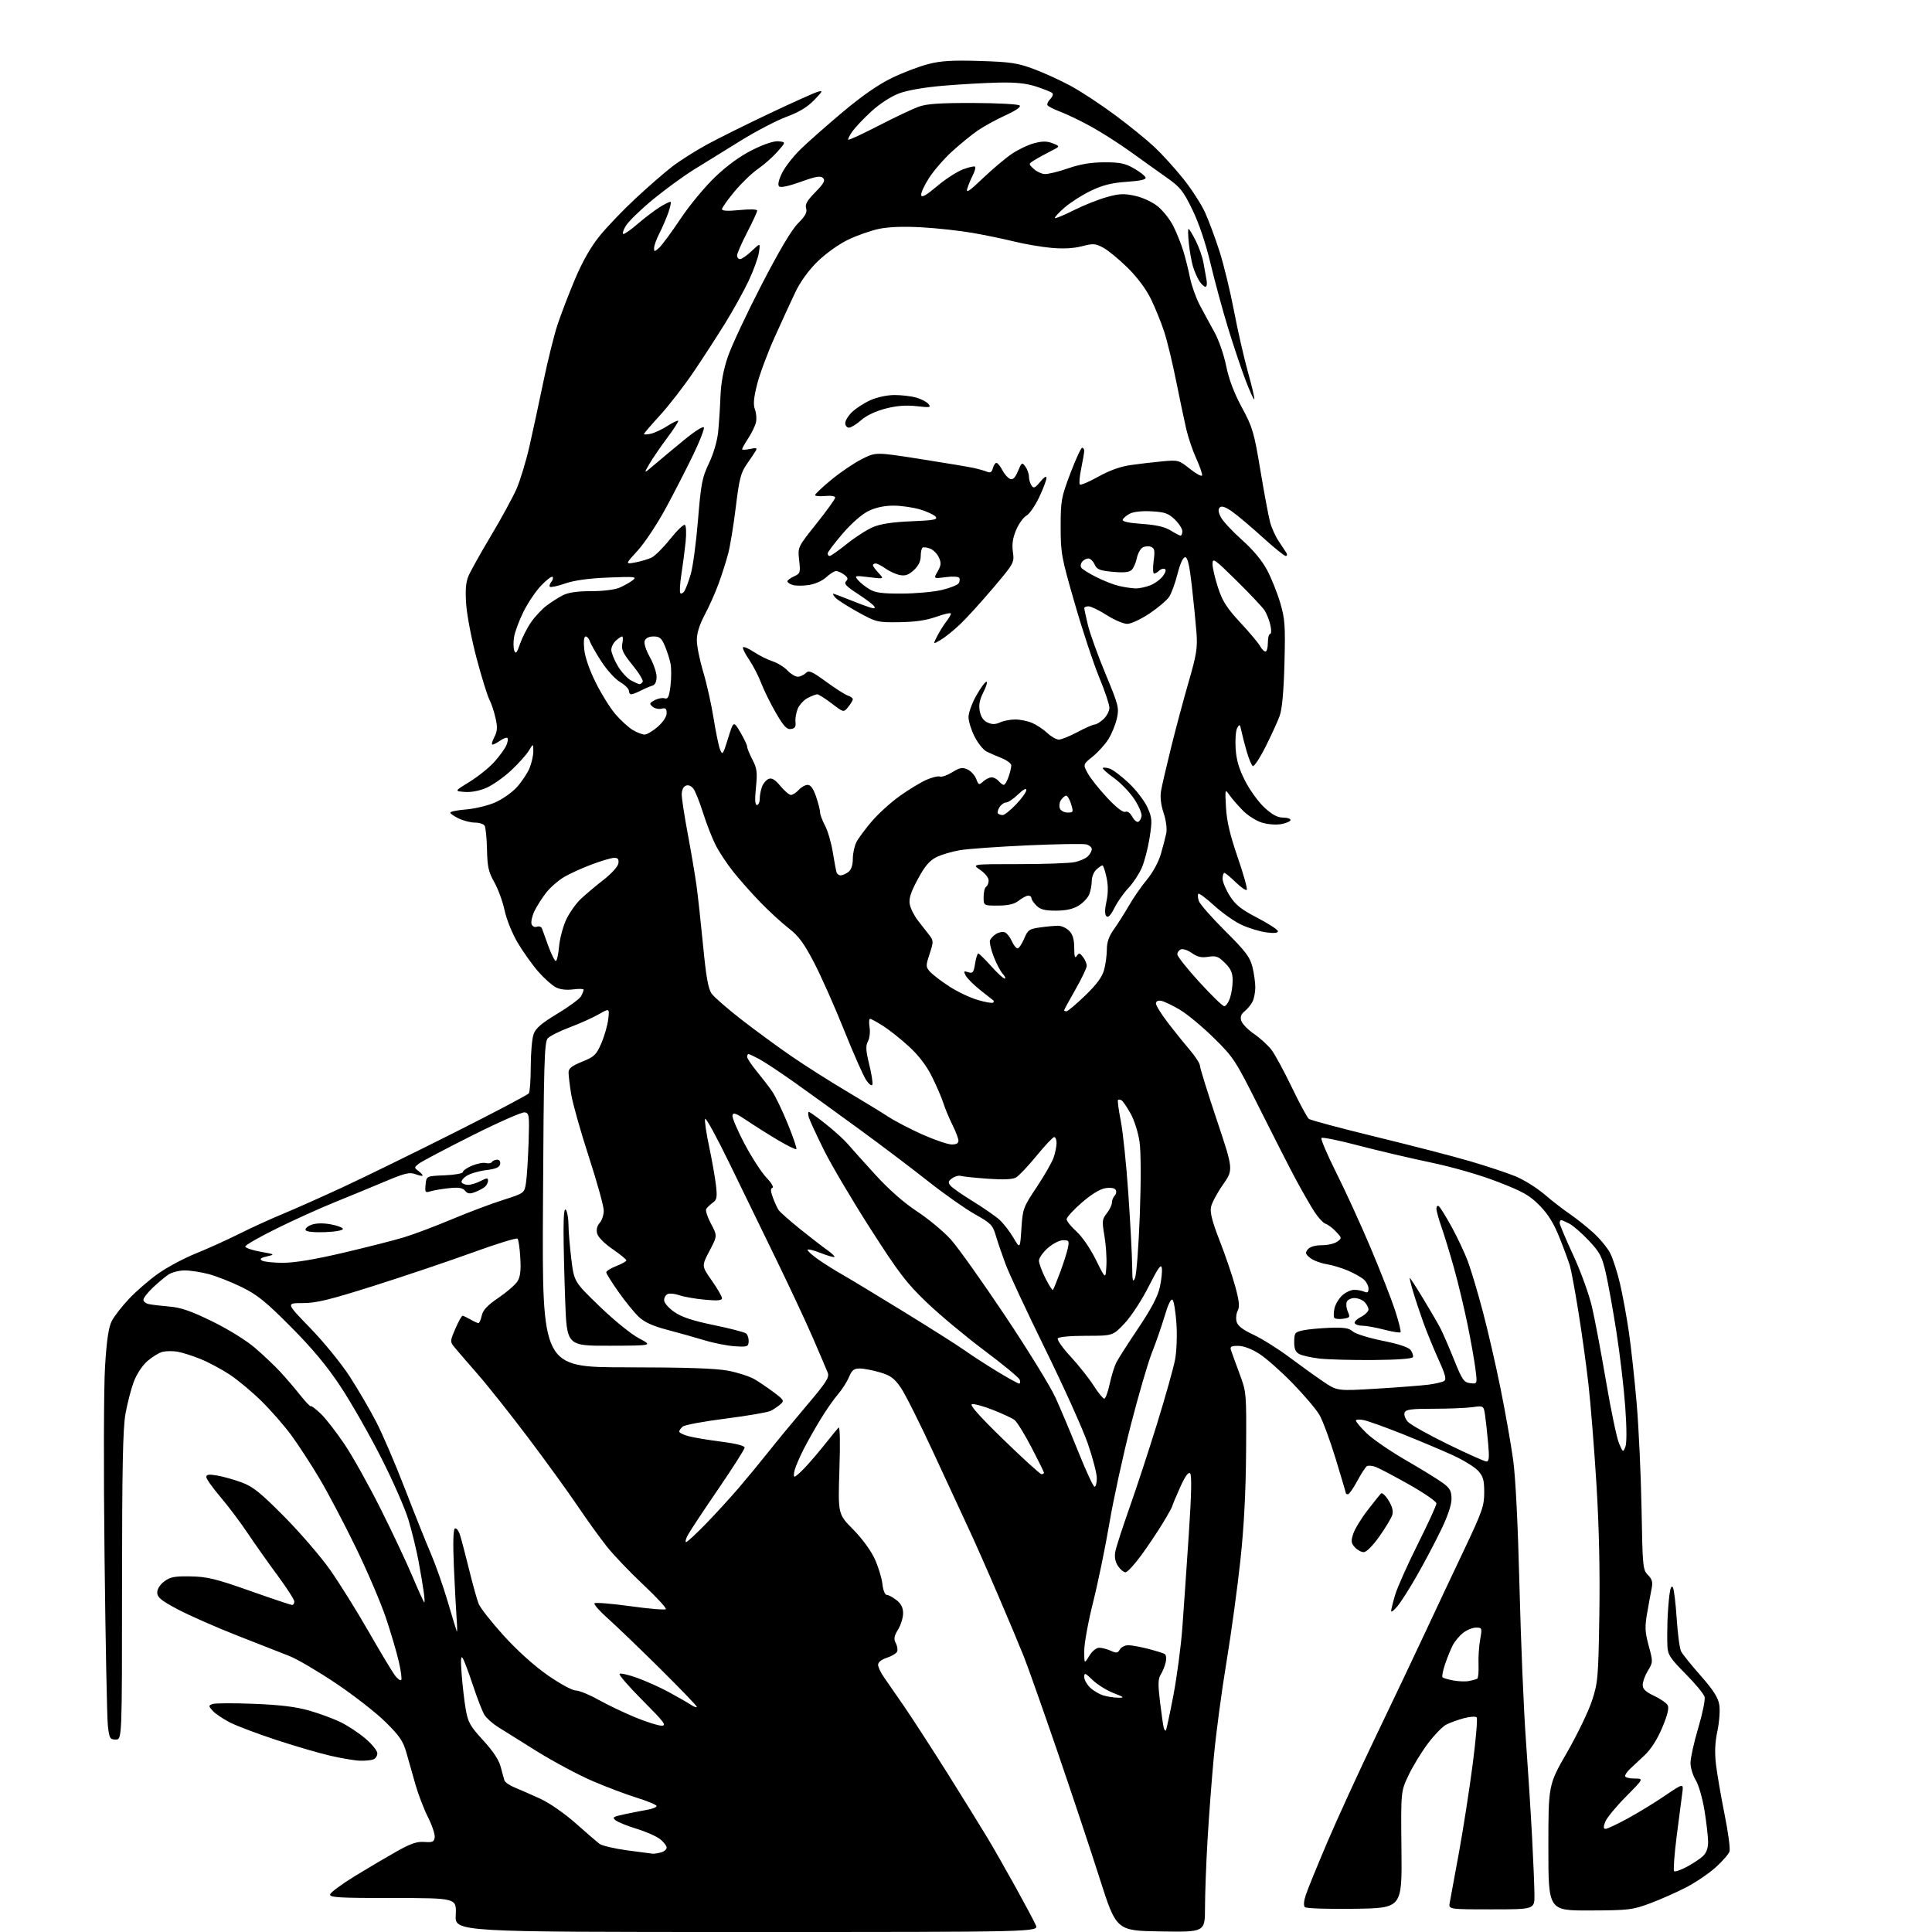 <?xml version="1.0" encoding="UTF-8" standalone="no"?>
<svg 
  version="1.1" 
  xmlns="http://www.w3.org/2000/svg" 
  xmlns:xlink="http://www.w3.org/1999/xlink" 
  xmlns:svg="http://www.w3.org/2000/svg"
  xmlns:rdf="http://www.w3.org/1999/02/22-rdf-syntax-ns#"
  xmlns:cc="http://creativecommons.org/ns#"
  xmlns:dc="http://purl.org/dc/elements/1.1/"
  viewBox="0 0 768 768"
  width="768"
  height="768"
>
<style>svg {background-color: white; }</style>"
<path stroke="none" fill="black" fill-rule="evenodd" d="M296.89,768.00C180.82,768.00 180.82,768.00 181.16,761.25C181.50,754.50 181.50,754.50 156.22,754.50C134.86,754.50 130.99,754.28 131.22,753.07C131.38,752.29 135.78,749.02 141.00,745.82C146.22,742.62 153.74,738.18 157.71,735.95C163.27,732.83 165.79,731.97 168.71,732.20C171.92,732.45 172.55,732.18 172.80,730.38C172.97,729.22 171.77,725.62 170.14,722.38C168.52,719.15 166.28,713.35 165.18,709.50C164.08,705.65 162.46,699.96 161.59,696.85C160.27,692.15 158.88,690.09 153.25,684.53C149.54,680.85 140.65,673.92 133.50,669.13C126.35,664.34 118.03,659.45 115.00,658.28C111.97,657.11 102.53,653.40 94.00,650.04C85.47,646.68 74.90,642.01 70.50,639.66C64.00,636.19 62.50,634.95 62.50,633.05C62.50,631.65 63.63,629.87 65.33,628.61C67.69,626.85 69.46,626.52 75.83,626.64C82.38,626.76 85.82,627.60 99.37,632.39C108.10,635.48 115.64,638.00 116.12,638.00C116.60,638.00 117.00,637.39 117.00,636.64C117.00,635.89 114.04,631.28 110.42,626.39C106.80,621.50 101.43,613.90 98.48,609.50C95.53,605.10 90.62,598.58 87.57,595.00C84.52,591.42 82.02,587.90 82.01,587.16C82.00,586.14 83.01,585.99 86.25,586.53C88.59,586.92 92.97,588.15 96.00,589.26C100.56,590.94 103.46,593.27 113.00,602.89C119.33,609.28 127.51,618.77 131.18,623.99C134.86,629.21 141.74,640.23 146.48,648.49C151.22,656.75 155.95,664.62 156.98,665.99C158.02,667.35 159.14,668.19 159.48,667.85C159.82,667.51 159.39,664.16 158.51,660.41C157.64,656.65 155.33,648.84 153.38,643.04C151.43,637.24 146.12,624.81 141.57,615.42C137.02,606.03 130.48,593.60 127.04,587.80C123.59,582.00 118.48,574.17 115.69,570.38C112.89,566.60 107.57,560.53 103.87,556.89C100.17,553.26 94.53,548.55 91.33,546.43C88.13,544.31 82.88,541.51 79.66,540.21C76.44,538.91 72.30,537.60 70.46,537.30C68.62,537.00 65.97,537.04 64.57,537.39C63.18,537.74 60.48,539.40 58.57,541.07C56.55,542.85 54.29,546.29 53.16,549.31C52.10,552.16 50.62,557.88 49.88,562.00C48.84,567.75 48.52,583.74 48.51,630.50C48.50,691.50 48.50,691.50 46.00,691.50C43.71,691.50 43.45,691.03 42.88,686.00C42.54,682.98 41.94,652.83 41.56,619.00C41.15,583.89 41.24,551.28 41.77,543.00C42.43,532.45 43.17,527.56 44.47,525.06C45.45,523.16 48.53,519.21 51.32,516.26C54.10,513.31 59.26,508.85 62.78,506.34C66.30,503.83 73.04,500.22 77.75,498.31C82.46,496.41 90.19,492.92 94.91,490.55C99.63,488.18 107.41,484.63 112.18,482.65C116.96,480.68 127.76,475.87 136.18,471.97C144.61,468.06 164.55,458.30 180.50,450.28C196.45,442.26 209.83,435.20 210.23,434.60C210.64,433.99 210.98,429.18 210.98,423.90C210.99,418.62 211.49,412.89 212.09,411.16C212.93,408.75 215.15,406.83 221.60,402.94C226.22,400.15 230.45,397.02 231.00,396.00C231.55,394.97 232.00,393.82 232.00,393.43C232.00,393.05 230.12,392.99 227.81,393.30C225.16,393.65 222.64,393.35 220.93,392.46C219.44,391.70 216.33,388.91 214.01,386.28C211.70,383.65 208.04,378.53 205.88,374.91C203.63,371.12 201.38,365.59 200.59,361.91C199.84,358.38 197.99,353.33 196.49,350.69C194.19,346.64 193.73,344.57 193.59,337.68C193.49,333.17 193.07,328.92 192.65,328.24C192.23,327.56 190.51,327.00 188.84,327.00C187.17,327.00 184.27,326.27 182.40,325.39C180.53,324.50 179.00,323.44 179.00,323.02C179.00,322.61 181.81,322.05 185.25,321.77C188.69,321.50 193.86,320.26 196.74,319.02C199.62,317.78 203.55,315.02 205.47,312.90C207.39,310.78 209.64,307.40 210.48,305.40C211.31,303.40 212.00,300.35 212.00,298.63C211.99,295.50 211.99,295.50 210.15,298.50C209.13,300.15 205.97,303.67 203.12,306.32C200.27,308.97 195.91,312.04 193.45,313.13C190.66,314.36 187.37,315.00 184.79,314.81C180.61,314.50 180.61,314.50 186.67,310.77C190.00,308.72 194.38,305.21 196.41,302.97C198.43,300.73 200.59,297.79 201.21,296.44C201.82,295.09 202.06,293.72 201.73,293.39C201.40,293.06 200.10,293.52 198.84,294.40C197.58,295.28 196.19,296.00 195.75,296.00C195.31,296.00 195.64,294.66 196.49,293.03C197.72,290.64 197.82,289.15 196.98,285.43C196.41,282.88 195.30,279.54 194.50,278.01C193.71,276.47 191.46,269.21 189.50,261.86C187.54,254.51 185.67,244.90 185.34,240.50C184.91,234.60 185.14,231.58 186.22,228.99C187.03,227.06 191.05,219.86 195.16,212.99C199.26,206.12 203.83,197.74 205.31,194.38C206.79,191.01 209.11,183.36 210.47,177.38C211.83,171.39 214.34,159.75 216.05,151.50C217.76,143.25 220.28,133.12 221.65,129.00C223.01,124.88 226.13,116.76 228.57,110.98C231.48,104.06 234.80,98.21 238.25,93.93C241.14,90.34 247.59,83.60 252.58,78.95C257.58,74.30 264.16,68.57 267.21,66.22C270.26,63.87 276.52,59.90 281.13,57.40C285.73,54.90 296.93,49.35 306.00,45.05C315.07,40.76 323.62,36.91 325.00,36.51C327.26,35.85 327.13,36.16 323.65,39.78C320.98,42.56 317.64,44.58 312.71,46.40C308.80,47.84 300.63,52.10 294.55,55.86C288.47,59.62 280.12,64.78 276.00,67.32C271.88,69.87 264.51,75.22 259.64,79.23C254.77,83.23 249.89,87.96 248.79,89.75C247.70,91.54 247.27,93.00 247.84,93.00C248.41,93.00 251.01,91.16 253.61,88.90C256.21,86.65 260.11,83.69 262.27,82.33C264.42,80.97 266.38,80.04 266.61,80.27C266.83,80.50 266.39,82.49 265.61,84.69C264.83,86.89 263.25,90.55 262.10,92.81C260.94,95.07 260.00,97.68 260.00,98.62C260.00,100.16 260.18,100.15 262.04,98.47C263.16,97.45 266.99,92.26 270.55,86.93C274.14,81.55 280.31,74.11 284.40,70.23C289.23,65.64 294.35,61.95 299.24,59.53C303.95,57.20 307.76,55.96 309.55,56.17C312.40,56.50 312.40,56.50 309.04,60.31C307.20,62.40 303.73,65.47 301.34,67.11C298.94,68.76 294.74,72.81 291.99,76.11C289.25,79.40 287.00,82.58 287.00,83.15C287.00,83.85 289.33,83.97 294.00,83.50C298.13,83.09 301.00,83.18 301.00,83.72C301.00,84.23 299.20,88.13 297.00,92.38C294.80,96.63 293.00,100.76 293.00,101.55C293.00,102.35 293.54,103.00 294.20,103.00C294.86,103.00 296.95,101.54 298.84,99.75C302.27,96.50 302.27,96.50 301.67,100.40C301.34,102.55 299.49,107.65 297.55,111.73C295.61,115.82 291.48,123.28 288.36,128.33C285.25,133.37 279.58,142.12 275.76,147.77C271.94,153.42 265.93,161.19 262.41,165.03C258.88,168.87 256.00,172.24 256.00,172.52C256.00,172.81 257.24,172.75 258.75,172.41C260.26,172.06 263.23,170.67 265.34,169.31C267.45,167.96 269.37,167.04 269.60,167.27C269.83,167.49 267.85,170.57 265.21,174.09C262.57,177.62 259.38,182.28 258.12,184.45C255.83,188.40 255.83,188.40 260.17,184.70C262.55,182.66 267.86,178.24 271.96,174.88C276.26,171.35 279.59,169.26 279.81,169.94C280.03,170.60 278.11,175.49 275.55,180.81C272.98,186.14 268.10,195.65 264.70,201.94C261.30,208.23 256.26,215.83 253.51,218.84C248.51,224.31 248.51,224.31 252.51,223.58C254.70,223.17 257.61,222.31 258.98,221.67C260.34,221.02 263.68,217.70 266.39,214.29C269.11,210.88 271.75,208.34 272.25,208.66C272.76,208.97 272.89,211.95 272.55,215.36C272.20,218.74 271.44,224.57 270.86,228.32C270.27,232.06 270.09,235.43 270.45,235.79C270.81,236.15 271.54,235.78 272.06,234.97C272.59,234.16 273.72,231.15 274.57,228.28C275.43,225.40 276.73,215.73 277.46,206.78C278.65,192.23 279.11,189.82 281.83,184.14C283.65,180.31 285.11,175.33 285.48,171.64C285.82,168.26 286.24,161.90 286.40,157.50C286.61,152.16 287.58,146.94 289.34,141.78C290.78,137.53 296.78,124.74 302.66,113.35C309.72,99.68 314.67,91.33 317.23,88.77C320.14,85.86 320.94,84.39 320.45,82.84C319.95,81.28 320.83,79.73 324.10,76.40C327.52,72.91 328.15,71.75 327.17,70.77C326.19,69.79 324.36,70.10 318.29,72.29C313.49,74.01 310.28,74.68 309.69,74.09C309.10,73.50 309.53,71.53 310.85,68.82C312.00,66.44 315.32,62.17 318.22,59.34C321.12,56.51 328.68,49.85 335.00,44.53C342.60,38.15 349.21,33.56 354.50,31.00C358.90,28.87 365.43,26.38 369.00,25.47C374.07,24.17 378.59,23.90 389.50,24.24C401.71,24.62 404.46,25.03 411.00,27.46C415.12,29.00 421.85,32.08 425.94,34.32C430.03,36.56 437.91,41.76 443.44,45.88C448.97,49.99 455.93,55.64 458.90,58.43C461.88,61.22 467.01,66.88 470.32,71.00C473.62,75.12 477.55,81.20 479.05,84.50C480.54,87.80 483.14,94.80 484.82,100.05C486.49,105.31 489.06,115.88 490.52,123.55C491.98,131.22 494.48,142.19 496.08,147.92C497.69,153.65 498.82,158.52 498.60,158.74C498.38,158.96 496.85,155.62 495.20,151.32C493.55,147.02 490.40,137.65 488.21,130.50C486.02,123.35 482.87,111.76 481.20,104.75C479.30,96.76 476.63,88.82 474.04,83.46C470.39,75.93 469.18,74.40 463.93,70.70C460.64,68.39 454.25,63.82 449.73,60.56C445.20,57.29 438.12,52.75 434.00,50.47C429.88,48.19 424.35,45.51 421.72,44.51C419.09,43.52 416.70,42.32 416.40,41.84C416.11,41.37 416.61,40.25 417.50,39.36C418.40,38.46 418.76,37.39 418.31,36.99C417.87,36.58 415.02,35.43 412.00,34.44C408.01,33.13 403.90,32.69 397.00,32.83C391.77,32.94 381.95,33.49 375.17,34.06C367.54,34.70 360.76,35.86 357.42,37.12C354.23,38.31 349.74,41.21 346.49,44.18C343.46,46.95 340.04,50.55 338.88,52.17C337.73,53.79 336.97,55.30 337.20,55.53C337.43,55.77 342.87,53.25 349.29,49.94C355.71,46.63 362.88,43.24 365.23,42.40C368.46,41.25 373.75,40.90 386.95,40.94C396.54,40.97 404.81,41.41 405.33,41.93C405.91,42.51 403.76,43.99 399.69,45.84C396.08,47.48 391.12,50.20 388.68,51.88C386.23,53.56 381.62,57.32 378.44,60.22C375.26,63.12 371.13,67.89 369.27,70.80C367.40,73.72 366.01,76.77 366.19,77.60C366.41,78.65 368.23,77.62 372.45,74.05C375.72,71.28 380.34,68.27 382.72,67.36C385.10,66.45 387.29,65.96 387.60,66.26C387.90,66.57 387.50,68.09 386.70,69.66C385.90,71.22 384.91,73.62 384.50,75.00C383.91,76.95 385.27,76.05 390.62,70.94C394.41,67.33 399.59,62.95 402.14,61.21C404.70,59.47 408.75,57.54 411.14,56.92C414.44,56.06 416.23,56.08 418.50,56.98C421.50,58.17 421.50,58.17 417.50,60.19C415.30,61.30 412.44,62.87 411.15,63.69C408.81,65.17 408.81,65.17 410.87,67.09C412.01,68.15 413.96,69.10 415.22,69.19C416.47,69.29 420.65,68.28 424.50,66.95C429.43,65.25 433.72,64.53 439.00,64.52C445.12,64.50 447.28,64.94 450.70,66.91C453.02,68.23 455.12,69.86 455.37,70.52C455.70,71.37 453.51,71.88 447.92,72.27C442.00,72.67 438.42,73.56 433.75,75.78C430.31,77.41 425.57,80.44 423.20,82.49C420.84,84.55 419.10,86.44 419.35,86.68C419.59,86.93 422.96,85.54 426.82,83.59C430.69,81.64 436.58,79.29 439.92,78.36C445.03,76.94 446.81,76.86 451.30,77.87C454.42,78.57 458.15,80.32 460.34,82.13C462.39,83.82 465.12,87.29 466.40,89.85C467.68,92.41 469.43,96.75 470.30,99.50C471.16,102.25 472.38,107.09 473.01,110.25C473.63,113.41 475.39,118.36 476.91,121.25C478.43,124.14 481.06,128.97 482.74,132.00C484.44,135.04 486.53,141.05 487.42,145.46C488.51,150.81 490.55,156.20 493.66,161.96C497.93,169.85 498.49,171.75 501.03,187.00C502.54,196.07 504.28,205.35 504.89,207.61C505.50,209.87 507.03,213.25 508.29,215.11C509.56,216.98 510.93,219.06 511.35,219.75C511.77,220.44 511.65,221.00 511.08,221.00C510.52,221.00 506.33,217.61 501.78,213.47C497.22,209.33 491.80,204.75 489.71,203.31C487.07,201.47 485.61,200.99 484.88,201.72C484.15,202.45 484.28,203.64 485.33,205.64C486.16,207.21 489.93,211.26 493.71,214.63C498.16,218.60 501.69,222.84 503.70,226.63C505.41,229.86 507.75,235.72 508.91,239.65C510.79,246.02 510.98,248.64 510.59,263.65C510.30,274.85 509.66,281.85 508.70,284.53C507.90,286.74 505.38,292.27 503.09,296.82C500.81,301.36 498.52,304.82 498.01,304.51C497.50,304.19 496.40,301.58 495.58,298.72C494.75,295.85 493.80,292.16 493.46,290.51C492.91,287.85 492.73,287.73 491.81,289.37C491.24,290.38 490.96,294.04 491.18,297.49C491.47,302.08 492.48,305.54 494.95,310.40C496.80,314.05 500.26,318.83 502.64,321.02C505.69,323.83 507.84,325.00 509.98,325.00C511.64,325.00 513.00,325.43 513.00,325.95C513.00,326.48 511.38,327.21 509.40,327.58C507.35,327.97 504.03,327.73 501.68,327.02C499.41,326.34 495.95,324.15 494.00,322.14C492.04,320.14 489.65,317.38 488.69,316.00C486.96,313.54 486.94,313.61 487.35,321.00C487.65,326.42 488.94,331.91 492.00,340.80C494.33,347.56 495.95,353.38 495.60,353.73C495.25,354.08 493.27,352.71 491.19,350.69C489.11,348.66 487.10,347.00 486.71,347.00C486.32,347.00 486.00,348.04 486.00,349.30C486.00,350.57 487.29,353.64 488.86,356.12C491.15,359.72 493.36,361.49 499.86,364.87C504.34,367.20 508.00,369.59 508.00,370.19C508.00,370.90 506.41,371.05 503.33,370.63C500.76,370.28 496.38,368.94 493.58,367.66C490.79,366.38 485.90,362.94 482.72,360.03C479.53,357.12 476.68,354.99 476.37,355.29C476.07,355.60 476.14,356.86 476.53,358.10C476.93,359.34 481.62,364.70 486.96,370.01C495.07,378.07 496.87,380.43 497.84,384.28C498.48,386.81 499.00,390.52 499.00,392.51C499.00,394.50 498.48,397.10 497.85,398.27C497.22,399.45 495.82,401.14 494.73,402.02C493.32,403.16 492.95,404.25 493.44,405.81C493.82,407.01 496.11,409.36 498.54,411.03C500.96,412.69 504.06,415.52 505.43,417.32C506.80,419.11 510.43,425.81 513.51,432.21C516.58,438.60 519.64,444.26 520.30,444.78C520.96,445.29 532.98,448.51 547.00,451.92C561.02,455.33 577.85,459.69 584.39,461.61C590.92,463.53 598.99,466.20 602.31,467.55C605.63,468.90 610.85,472.14 613.92,474.76C616.99,477.38 621.49,480.87 623.92,482.51C626.35,484.16 630.53,487.47 633.22,489.89C635.90,492.30 638.98,496.01 640.07,498.13C641.15,500.25 642.90,505.70 643.97,510.24C645.03,514.78 646.62,523.44 647.50,529.48C648.38,535.51 649.78,548.34 650.61,557.98C651.43,567.61 652.30,586.40 652.54,599.73C652.94,622.80 653.06,624.06 655.08,626.08C656.73,627.73 657.06,628.92 656.57,631.35C656.22,633.08 655.41,637.48 654.78,641.13C653.80,646.78 653.89,648.70 655.39,654.23C657.11,660.60 657.11,660.77 655.08,664.11C653.94,665.97 653.01,668.51 653.00,669.74C653.00,671.43 654.13,672.52 657.53,674.12C660.02,675.29 662.46,676.98 662.94,677.88C663.53,678.99 662.84,681.83 660.76,686.77C658.79,691.45 656.30,695.34 653.73,697.76C651.54,699.82 648.91,702.29 647.87,703.25C646.84,704.21 646.00,705.45 646.00,706.00C646.00,706.55 647.68,707.00 649.72,707.00C653.45,707.00 653.45,707.00 646.28,714.25C642.33,718.24 638.64,722.74 638.08,724.25C637.31,726.31 637.36,727.00 638.27,726.99C638.95,726.98 642.88,725.14 647.00,722.89C651.12,720.65 657.83,716.55 661.90,713.78C669.30,708.75 669.30,708.75 668.68,713.13C668.34,715.53 667.34,723.28 666.45,730.34C665.57,737.41 665.13,743.47 665.48,743.81C665.82,744.16 668.07,743.40 670.46,742.13C672.86,740.86 675.76,738.94 676.91,737.87C678.31,736.57 679.00,734.69 679.00,732.21C678.99,730.17 678.35,724.56 677.57,719.74C676.78,714.86 675.23,709.49 674.07,707.62C672.93,705.77 672.00,702.69 672.00,700.76C672.00,698.84 673.38,692.62 675.06,686.95C676.75,681.28 677.89,675.70 677.61,674.56C677.32,673.42 673.92,669.29 670.04,665.39C663.93,659.22 662.98,657.78 662.82,654.40C662.72,652.25 662.73,647.80 662.84,644.50C662.95,641.20 663.30,636.51 663.61,634.08C663.97,631.23 664.46,630.13 664.99,630.98C665.43,631.70 666.12,637.29 666.51,643.40C666.91,649.50 667.70,655.40 668.28,656.50C668.86,657.60 672.36,661.94 676.06,666.13C681.01,671.75 682.96,674.79 683.43,677.63C683.80,679.79 683.47,684.41 682.70,688.08C681.72,692.76 681.56,696.66 682.15,701.58C682.61,705.39 684.14,714.24 685.55,721.26C686.97,728.28 687.85,734.90 687.51,735.97C687.17,737.04 684.70,739.88 682.02,742.29C679.34,744.70 674.07,748.28 670.32,750.23C666.57,752.18 660.12,755.04 656.00,756.58C648.94,759.21 647.53,759.38 632.00,759.44C615.50,759.50 615.50,759.50 615.50,734.50C615.50,709.50 615.50,709.50 622.88,696.69C626.93,689.64 631.40,680.41 632.79,676.19C635.20,668.91 635.36,667.09 635.76,642.00C636.04,624.36 635.65,606.85 634.59,589.63C633.70,575.40 632.28,557.63 631.42,550.13C630.57,542.63 628.78,529.75 627.45,521.50C626.12,513.25 624.61,505.05 624.10,503.29C623.58,501.52 621.72,496.46 619.96,492.05C617.65,486.27 615.43,482.68 612.02,479.21C608.02,475.15 605.42,473.68 595.39,469.80C588.22,467.02 577.54,463.95 568.50,462.05C560.25,460.32 547.31,457.28 539.75,455.29C532.18,453.30 525.68,451.98 525.30,452.36C524.92,452.74 527.59,459.00 531.24,466.28C534.88,473.55 541.00,486.93 544.83,496.00C548.67,505.07 553.03,516.23 554.53,520.79C556.02,525.36 557.01,529.32 556.73,529.60C556.45,529.88 553.52,529.41 550.22,528.56C546.91,527.70 543.07,527.00 541.66,527.00C540.26,527.00 538.85,526.57 538.53,526.04C538.20,525.52 539.30,524.38 540.97,523.52C542.64,522.65 544.00,521.32 544.00,520.55C544.00,519.77 543.29,518.44 542.43,517.57C541.56,516.71 539.75,516.00 538.40,516.00C537.04,516.00 535.67,516.70 535.34,517.56C535.01,518.42 535.22,520.18 535.80,521.46C536.77,523.59 536.60,523.83 533.89,524.23C532.25,524.47 530.67,524.28 530.38,523.81C530.09,523.34 530.13,521.67 530.48,520.10C530.82,518.53 532.17,516.25 533.47,515.02C534.78,513.80 536.89,512.77 538.17,512.74C539.45,512.70 541.29,513.02 542.25,513.45C543.58,514.03 544.00,513.75 544.00,512.26C544.00,511.19 543.20,509.58 542.21,508.69C541.23,507.80 538.42,506.20 535.96,505.14C533.51,504.07 529.59,502.89 527.25,502.51C524.92,502.13 522.01,501.02 520.79,500.03C518.88,498.49 518.76,498.00 519.90,496.61C520.75,495.60 522.80,495.00 525.43,495.00C527.73,495.00 530.49,494.36 531.56,493.58C533.46,492.19 533.45,492.11 531.09,489.60C529.77,488.19 527.89,486.78 526.92,486.47C525.95,486.17 523.82,483.80 522.19,481.21C520.55,478.62 517.29,472.90 514.93,468.50C512.58,464.10 506.17,451.54 500.69,440.60C491.12,421.45 490.43,420.39 482.52,412.60C478.00,408.14 471.87,403.07 468.90,401.32C465.93,399.57 462.60,398.00 461.50,397.82C460.30,397.63 459.50,398.06 459.50,398.90C459.50,399.67 461.52,402.96 464.00,406.21C466.48,409.47 470.41,414.36 472.75,417.10C475.09,419.83 477.00,422.78 477.00,423.65C477.00,424.52 480.00,434.17 483.66,445.10C490.31,464.97 490.31,464.97 486.15,470.91C483.86,474.17 481.71,478.19 481.38,479.84C480.95,482.00 481.91,485.71 484.83,493.19C487.06,498.89 489.83,507.01 490.99,511.24C492.60,517.10 492.85,519.42 492.03,520.95C491.44,522.05 491.22,524.03 491.55,525.33C491.97,527.02 493.92,528.54 498.32,530.60C501.71,532.19 508.10,536.20 512.51,539.50C516.92,542.80 523.02,547.18 526.06,549.23C531.59,552.96 531.59,552.96 547.31,552.01C555.96,551.49 565.22,550.77 567.89,550.42C570.56,550.07 573.33,549.41 574.05,548.97C575.06,548.34 574.56,546.43 571.79,540.33C569.84,536.02 567.11,529.35 565.73,525.50C564.35,521.65 562.52,516.14 561.67,513.25C560.81,510.36 560.25,508.00 560.42,508.00C560.59,508.00 562.99,511.71 565.75,516.25C568.51,520.79 571.58,526.08 572.58,528.00C573.57,529.92 576.01,535.55 578.00,540.50C581.25,548.58 581.91,549.53 584.44,549.83C587.25,550.16 587.25,550.16 586.53,544.33C586.14,541.12 584.72,533.10 583.37,526.50C582.02,519.90 579.59,509.77 577.97,504.00C576.35,498.23 574.12,490.92 573.01,487.77C571.91,484.63 571.00,481.34 571.00,480.47C571.00,479.59 571.41,479.14 571.91,479.45C572.41,479.76 574.70,483.43 577.00,487.61C579.29,491.80 582.21,497.98 583.48,501.36C584.74,504.74 587.42,513.70 589.43,521.29C591.44,528.87 594.62,542.67 596.49,551.96C598.37,561.25 600.60,573.90 601.47,580.07C602.46,587.18 603.39,605.75 604.02,630.67C604.56,652.33 605.69,679.60 606.54,691.27C607.39,702.95 608.50,720.38 609.01,730.00C609.52,739.62 609.95,750.09 609.97,753.25C610.00,759.00 610.00,759.00 592.89,759.00C575.77,759.00 575.77,759.00 576.31,756.25C576.61,754.74 578.24,745.85 579.94,736.50C581.65,727.15 584.10,711.40 585.39,701.50C586.69,691.60 587.41,683.13 587.00,682.68C586.59,682.22 584.28,682.38 581.88,683.03C579.47,683.68 576.31,684.82 574.86,685.58C573.40,686.33 570.15,689.69 567.62,693.06C565.09,696.42 561.63,702.08 559.94,705.64C556.85,712.10 556.85,712.10 557.10,735.30C557.34,758.50 557.34,758.50 538.49,758.77C527.79,758.93 519.24,758.64 518.71,758.11C518.14,757.54 518.27,755.71 519.05,753.34C519.74,751.23 523.56,741.85 527.54,732.50C531.52,723.15 540.28,704.02 547.02,690.00C553.76,675.98 562.53,657.52 566.50,649.00C570.48,640.48 577.39,625.79 581.87,616.36C589.22,600.87 590.00,598.66 590.00,593.26C590.00,588.27 589.59,586.85 587.49,584.59C586.11,583.10 581.55,580.31 577.35,578.40C573.15,576.49 564.27,572.75 557.61,570.09C550.95,567.43 544.04,564.94 542.25,564.55C540.46,564.16 539.00,564.23 539.00,564.71C539.00,565.19 540.91,567.45 543.25,569.74C545.59,572.02 552.67,576.88 559.00,580.54C565.33,584.20 571.96,588.29 573.75,589.65C576.41,591.65 577.00,592.79 577.00,595.87C577.00,598.29 575.44,602.86 572.65,608.57C570.26,613.48 565.99,621.55 563.15,626.50C560.32,631.45 556.88,636.85 555.51,638.50C554.13,640.15 553.01,641.02 553.00,640.43C553.00,639.84 553.72,636.93 554.60,633.96C555.49,630.99 559.54,621.91 563.60,613.79C567.67,605.67 571.00,598.40 571.00,597.64C571.00,596.88 566.16,593.53 560.25,590.19C554.34,586.86 548.34,583.69 546.92,583.15C545.50,582.62 543.89,582.47 543.34,582.84C542.79,583.20 541.07,585.86 539.51,588.75C537.96,591.64 536.30,594.00 535.84,594.00C535.38,594.00 535.00,593.81 535.00,593.57C535.00,593.34 533.17,587.15 530.93,579.82C528.69,572.50 525.80,564.69 524.51,562.47C523.23,560.25 518.40,554.56 513.79,549.83C509.18,545.09 503.20,539.82 500.51,538.11C497.49,536.19 494.30,535.00 492.19,535.00C489.38,535.00 488.87,535.31 489.35,536.75C489.67,537.71 491.18,541.88 492.71,546.00C495.49,553.48 495.50,553.57 495.34,577.00C495.23,592.96 494.51,606.82 493.08,620.20C491.92,631.04 489.43,649.26 487.54,660.70C485.64,672.14 483.40,688.92 482.55,698.00C481.69,707.08 480.55,722.15 480.01,731.50C479.46,740.85 479.01,752.90 479.01,758.27C479.00,768.05 479.00,768.05 461.38,767.77C443.76,767.50 443.76,767.50 437.07,746.50C433.39,734.95 425.74,712.00 420.08,695.50C414.41,679.00 408.52,662.35 406.99,658.50C405.46,654.65 400.83,643.62 396.70,634.00C392.58,624.38 387.31,612.45 384.98,607.50C382.66,602.55 376.37,588.99 371.01,577.36C365.64,565.74 359.83,554.16 358.10,551.64C355.51,547.88 354.03,546.79 349.79,545.53C346.96,544.69 343.35,544.00 341.77,544.00C339.44,544.00 338.63,544.65 337.45,547.46C336.66,549.37 334.71,552.40 333.13,554.21C331.55,556.02 328.42,560.51 326.18,564.19C323.93,567.87 320.88,573.27 319.41,576.18C317.93,579.10 316.37,582.72 315.93,584.24C315.50,585.76 315.47,587.00 315.87,587.00C316.27,587.00 318.18,585.31 320.12,583.25C322.05,581.19 325.60,577.02 328.01,574.00C330.41,570.98 332.80,568.05 333.31,567.50C333.90,566.88 334.04,573.14 333.68,584.19C333.11,601.88 333.11,601.88 339.12,607.96C342.65,611.53 346.20,616.37 347.71,619.67C349.12,622.76 350.50,627.25 350.77,629.64C351.05,632.17 351.78,634.00 352.50,634.00C353.17,634.00 354.92,634.93 356.37,636.07C358.23,637.54 359.00,639.08 359.00,641.32C358.99,643.07 358.09,645.98 356.98,647.79C355.40,650.40 355.20,651.51 356.07,653.12C356.66,654.24 356.93,655.75 356.65,656.48C356.37,657.20 354.53,658.33 352.57,658.98C350.32,659.72 349.02,660.77 349.06,661.83C349.09,662.75 350.10,664.90 351.31,666.61C352.51,668.32 356.24,673.72 359.60,678.61C362.95,683.50 370.78,695.60 377.00,705.50C383.21,715.40 390.32,726.88 392.78,731.00C395.24,735.12 400.24,743.90 403.89,750.50C407.54,757.10 411.07,763.74 411.74,765.25C412.96,768.00 412.96,768.00 296.89,768.00zM259.50,736.88C260.05,736.93 261.51,736.70 262.75,736.37C263.99,736.04 265.00,735.18 265.00,734.46C265.00,733.74 263.82,732.21 262.37,731.08C260.92,729.94 256.76,728.10 253.12,726.99C249.48,725.88 245.72,724.37 244.77,723.64C243.24,722.46 243.63,722.18 248.27,721.19C251.15,720.58 255.19,719.78 257.25,719.43C259.31,719.07 261.00,718.39 261.00,717.93C261.00,717.46 257.51,715.99 253.25,714.67C248.99,713.35 241.01,710.34 235.52,707.98C230.03,705.62 220.13,700.33 213.52,696.23C206.91,692.13 199.82,687.70 197.77,686.39C195.73,685.08 193.40,682.99 192.61,681.75C191.82,680.51 189.77,675.28 188.06,670.11C186.35,664.95 184.49,660.00 183.92,659.11C183.20,657.98 183.08,659.87 183.51,665.50C183.84,669.90 184.57,676.17 185.13,679.43C186.03,684.66 186.86,686.13 192.08,691.83C196.03,696.13 198.35,699.66 199.05,702.40C199.63,704.65 200.30,707.08 200.54,707.80C200.78,708.51 202.67,709.78 204.74,710.62C206.81,711.46 211.34,713.45 214.82,715.05C218.41,716.70 224.45,720.89 228.82,724.77C233.04,728.51 237.30,732.19 238.28,732.94C239.26,733.68 244.21,734.85 249.28,735.54C254.35,736.23 258.95,736.83 259.50,736.88zM143.17,699.91C141.15,699.86 135.83,698.97 131.34,697.94C126.85,696.90 117.16,694.07 109.80,691.65C102.45,689.23 94.20,686.12 91.47,684.74C88.74,683.35 85.65,681.28 84.61,680.13C82.85,678.18 82.84,678.00 84.46,677.38C85.41,677.01 92.78,676.98 100.84,677.29C111.33,677.70 117.61,678.47 122.91,679.98C126.99,681.15 132.64,683.23 135.47,684.62C138.30,686.00 142.73,688.94 145.31,691.15C147.89,693.35 150.00,695.97 150.00,696.97C150.00,697.97 149.29,699.06 148.42,699.39C147.55,699.73 145.19,699.96 143.17,699.91zM463.44,687.89C463.66,687.67 465.00,681.43 466.42,674.03C467.84,666.62 469.45,654.47 470.00,647.03C470.54,639.59 471.70,622.97 472.55,610.11C473.62,594.13 473.79,586.39 473.09,585.69C472.39,584.99 471.10,586.81 469.03,591.43C467.36,595.14 466.00,598.42 466.00,598.71C466.00,599.00 464.33,602.00 462.29,605.37C460.25,608.74 456.37,614.54 453.67,618.25C450.96,621.96 448.14,625.00 447.40,625.00C446.66,625.00 445.31,623.87 444.40,622.49C443.29,620.79 442.95,618.93 443.37,616.74C443.71,614.96 446.22,607.20 448.94,599.50C451.67,591.80 456.62,576.70 459.95,565.95C463.27,555.19 466.50,543.72 467.11,540.45C467.74,537.12 467.97,530.79 467.65,526.09C467.33,521.46 466.64,517.24 466.12,516.72C465.50,516.10 464.36,518.43 462.97,523.13C461.76,527.18 459.48,533.76 457.90,537.73C456.32,541.71 452.53,554.74 449.46,566.68C446.40,578.62 442.58,596.15 440.98,605.63C439.37,615.11 436.47,629.17 434.53,636.88C432.59,644.59 431.00,653.28 431.00,656.20C431.01,661.50 431.01,661.50 432.99,658.25C434.14,656.36 435.79,655.00 436.94,655.00C438.02,655.00 440.10,655.54 441.55,656.20C443.80,657.23 444.33,657.15 445.15,655.70C445.67,654.77 447.18,654.00 448.50,654.00C449.82,654.00 453.40,654.65 456.46,655.45C459.52,656.25 462.47,657.17 463.02,657.51C463.56,657.85 463.73,659.33 463.38,660.81C463.04,662.29 462.16,664.47 461.41,665.66C460.33,667.41 460.28,669.55 461.14,676.66C461.73,681.52 462.40,686.13 462.63,686.89C462.86,687.66 463.23,688.11 463.44,687.89zM262.98,685.98C265.12,686.00 264.08,684.61 255.53,676.03C250.07,670.55 245.91,665.76 246.28,665.39C246.65,665.02 249.78,665.72 253.23,666.96C256.68,668.19 262.33,670.73 265.79,672.60C269.25,674.47 273.19,676.73 274.54,677.62C275.89,678.50 277.00,678.90 277.00,678.50C277.00,678.10 270.35,671.19 262.22,663.14C254.08,655.09 244.78,646.14 241.53,643.27C238.29,640.39 235.95,637.71 236.34,637.33C236.73,636.94 243.11,637.46 250.52,638.48C257.92,639.51 264.29,640.04 264.67,639.67C265.04,639.29 261.03,634.93 255.74,629.97C250.46,625.02 243.91,618.16 241.19,614.73C238.47,611.30 233.21,604.00 229.50,598.50C225.79,593.00 216.99,580.85 209.94,571.50C202.89,562.15 193.83,550.75 189.81,546.16C185.79,541.57 181.67,536.79 180.66,535.55C178.87,533.34 178.88,533.15 181.03,528.14C182.25,525.31 183.53,523.02 183.87,523.04C184.22,523.05 185.62,523.71 187.00,524.50C188.38,525.29 189.80,525.95 190.17,525.96C190.54,525.98 191.14,524.64 191.50,522.98C191.99,520.76 193.73,518.90 198.09,515.94C201.34,513.73 204.73,510.82 205.62,509.46C206.82,507.62 207.13,505.27 206.83,500.06C206.62,496.23 206.12,492.78 205.72,492.39C205.32,491.99 197.24,494.49 187.75,497.94C178.26,501.38 160.70,507.31 148.71,511.10C130.90,516.74 125.72,518.00 120.31,518.00C113.70,518.00 113.70,518.00 123.35,527.95C128.71,533.47 135.69,542.04 139.03,547.20C142.34,552.32 147.08,560.43 149.56,565.24C152.05,570.04 157.17,581.97 160.94,591.74C164.70,601.51 169.34,613.10 171.24,617.50C173.13,621.90 176.14,630.45 177.93,636.50C179.71,642.55 181.35,647.95 181.57,648.50C181.79,649.05 181.77,646.80 181.52,643.50C181.27,640.20 180.78,630.92 180.43,622.87C180.02,613.35 180.16,608.02 180.82,607.61C181.38,607.26 182.31,608.45 182.88,610.24C183.45,612.03 185.07,618.23 186.49,624.00C187.91,629.77 189.60,635.85 190.25,637.50C190.90,639.15 195.39,644.86 200.23,650.19C205.68,656.20 212.33,662.17 217.73,665.94C222.57,669.30 227.53,672.00 228.88,672.00C230.21,672.00 234.27,673.65 237.88,675.68C241.50,677.70 248.07,680.84 252.48,682.66C256.89,684.48 261.62,685.97 262.98,685.98zM444.50,674.87C447.14,674.90 446.90,674.67 442.58,672.99C439.88,671.93 436.16,669.61 434.33,667.84C431.39,664.98 431.00,664.84 431.00,666.63C431.00,667.74 432.07,669.65 433.37,670.88C434.67,672.10 437.03,673.49 438.62,673.97C440.20,674.44 442.85,674.85 444.50,674.87zM584.00,668.22C585.38,667.95 586.82,667.54 587.22,667.32C587.62,667.10 587.85,664.58 587.74,661.71C587.62,658.84 587.91,654.36 588.38,651.75C589.20,647.13 589.16,647.00 586.75,647.00C585.39,647.00 583.08,647.94 581.61,649.09C580.15,650.24 578.30,652.45 577.49,654.01C576.69,655.57 575.32,658.95 574.44,661.52C573.57,664.09 573.11,666.44 573.42,666.75C573.73,667.06 575.67,667.63 577.74,668.02C579.81,668.40 582.62,668.50 584.00,668.22zM168.67,637.00C168.87,637.00 168.76,635.09 168.43,632.75C168.11,630.41 167.18,624.90 166.36,620.50C165.54,616.10 163.75,608.78 162.39,604.23C161.03,599.67 156.09,588.42 151.40,579.23C146.72,570.03 139.46,557.33 135.26,551.00C129.85,542.84 124.12,535.98 115.56,527.38C105.56,517.33 102.22,514.64 96.00,511.61C91.88,509.59 86.03,507.29 83.00,506.49C79.97,505.68 75.69,505.02 73.47,505.01C71.26,505.01 68.33,505.74 66.97,506.65C65.61,507.56 62.81,509.90 60.75,511.85C58.69,513.81 57.00,515.98 57.00,516.68C57.00,517.39 58.01,518.17 59.25,518.42C60.49,518.67 64.18,519.11 67.46,519.39C71.99,519.78 76.07,521.20 84.46,525.32C90.93,528.50 97.99,532.89 101.50,535.92C104.80,538.77 109.25,542.99 111.39,545.30C113.53,547.61 117.08,551.75 119.27,554.50C121.46,557.25 123.40,559.27 123.57,559.00C123.75,558.73 125.53,560.08 127.53,562.00C129.53,563.92 133.78,569.40 136.98,574.16C140.18,578.93 146.59,590.40 151.24,599.66C155.88,608.92 161.63,621.11 164.00,626.75C166.38,632.39 168.48,637.00 168.67,637.00zM542.10,617.00C541.12,617.00 539.52,616.13 538.56,615.06C537.07,613.42 536.98,612.60 537.94,609.69C538.56,607.81 541.11,603.61 543.61,600.38C546.11,597.15 548.51,594.13 548.95,593.68C549.39,593.22 550.74,594.45 551.95,596.41C553.44,598.82 553.92,600.70 553.45,602.23C553.07,603.48 550.76,607.31 548.33,610.75C545.71,614.45 543.17,617.00 542.10,617.00zM272.75,613.00C273.19,613.00 276.72,609.74 280.59,605.75C284.47,601.76 290.33,595.35 293.63,591.50C296.93,587.65 302.30,581.13 305.57,577.01C308.83,572.89 315.64,564.64 320.70,558.68C328.48,549.51 329.76,547.52 329.04,545.68C328.57,544.48 325.95,538.33 323.21,532.00C320.47,525.67 313.95,511.73 308.73,501.00C303.50,490.27 295.07,472.95 290.00,462.50C284.92,452.05 280.55,444.07 280.29,444.77C280.03,445.47 280.75,450.42 281.89,455.77C283.02,461.12 284.24,468.02 284.60,471.11C285.15,475.95 284.98,476.91 283.31,478.11C282.25,478.87 281.09,479.99 280.73,480.59C280.37,481.18 281.23,483.83 282.63,486.46C285.18,491.24 285.18,491.24 282.03,497.25C278.88,503.25 278.88,503.25 282.94,509.03C285.17,512.21 287.00,515.37 287.00,516.05C287.00,516.97 285.27,517.13 280.18,516.65C276.42,516.30 271.92,515.52 270.16,514.91C268.41,514.30 266.31,514.05 265.49,514.37C264.67,514.68 264.00,515.79 264.00,516.83C264.00,517.92 265.73,519.93 268.05,521.53C270.99,523.57 275.28,525.00 283.79,526.75C290.22,528.07 295.99,529.57 296.60,530.09C297.22,530.60 297.67,532.03 297.60,533.26C297.49,535.33 297.07,535.47 292.19,535.17C289.29,534.99 283.89,533.94 280.20,532.82C276.52,531.71 269.81,529.83 265.31,528.64C259.49,527.11 256.20,525.62 253.94,523.49C252.20,521.85 248.57,517.39 245.89,513.59C243.20,509.79 241.00,506.27 241.00,505.76C241.00,505.25 242.80,504.13 245.00,503.27C247.20,502.40 249.00,501.39 249.00,501.01C249.00,500.64 246.52,498.62 243.49,496.53C240.26,494.31 237.72,491.74 237.37,490.33C236.98,488.80 237.35,487.27 238.38,486.13C239.27,485.15 240.00,482.93 240.00,481.20C240.00,479.47 237.32,469.83 234.05,459.78C230.78,449.72 227.63,438.57 227.06,435.00C226.48,431.43 226.01,427.54 226.01,426.37C226.00,424.72 227.23,423.73 231.41,422.04C236.28,420.06 237.05,419.32 239.06,414.67C240.28,411.83 241.51,407.53 241.79,405.12C242.29,400.75 242.29,400.75 237.89,403.25C235.48,404.63 230.29,406.95 226.37,408.42C222.44,409.89 218.55,411.85 217.71,412.79C216.39,414.27 216.14,423.01 215.84,479.00C215.50,543.50 215.50,543.50 249.00,543.53C272.73,543.54 284.54,543.94 289.50,544.89C293.35,545.63 298.07,547.17 300.00,548.31C301.93,549.45 305.40,551.82 307.72,553.56C311.64,556.51 311.82,556.85 310.22,558.24C309.28,559.07 307.56,560.23 306.40,560.82C305.25,561.42 297.23,562.80 288.57,563.90C279.92,564.99 272.20,566.42 271.42,567.07C270.64,567.71 270.00,568.62 270.00,569.08C270.00,569.55 271.69,570.37 273.75,570.92C275.81,571.47 281.66,572.44 286.75,573.09C292.51,573.82 296.00,574.71 296.00,575.44C296.00,576.09 291.24,583.56 285.43,592.06C279.61,600.55 274.20,608.74 273.40,610.25C272.60,611.76 272.31,613.00 272.75,613.00zM435.10,591.00C435.60,591.00 436.00,589.47 436.00,587.60C436.00,585.73 434.39,579.54 432.43,573.85C430.46,568.16 422.89,551.35 415.59,536.50C408.30,521.65 401.16,506.35 399.72,502.50C398.29,498.65 396.53,493.49 395.81,491.04C394.62,486.99 393.85,486.21 387.50,482.65C383.65,480.48 375.32,474.62 368.99,469.61C362.65,464.60 350.40,455.32 341.74,449.00C333.09,442.68 321.40,434.23 315.76,430.24C310.12,426.24 303.83,422.08 301.79,420.99C299.75,419.89 297.84,419.00 297.54,419.00C297.24,419.00 297.00,419.50 297.00,420.11C297.00,420.72 298.72,423.31 300.81,425.86C302.91,428.41 305.66,431.99 306.92,433.81C308.18,435.62 310.98,441.43 313.13,446.70C315.29,451.97 316.83,456.51 316.56,456.78C316.29,457.05 313.01,455.45 309.28,453.24C305.55,451.02 300.02,447.54 297.00,445.50C292.52,442.48 291.44,442.09 291.17,443.42C290.99,444.31 293.17,449.42 296.01,454.77C298.85,460.12 302.75,466.14 304.68,468.14C306.61,470.14 307.68,471.94 307.06,472.15C306.25,472.42 306.29,473.49 307.22,476.01C307.92,477.93 308.95,480.18 309.50,481.00C310.05,481.82 313.88,485.21 318.00,488.53C322.12,491.85 326.99,495.61 328.81,496.89C330.63,498.17 331.92,499.41 331.69,499.65C331.45,499.88 328.95,499.16 326.13,498.05C323.31,496.94 321.00,496.40 321.00,496.85C321.00,497.29 322.91,499.00 325.25,500.65C327.59,502.29 331.75,504.91 334.50,506.47C337.25,508.03 348.27,514.69 359.00,521.28C369.73,527.87 380.75,534.86 383.50,536.82C386.25,538.77 392.06,542.54 396.42,545.19C400.77,547.83 404.69,550.00 405.13,550.00C405.58,550.00 405.67,549.30 405.34,548.45C405.02,547.60 398.71,542.39 391.34,536.88C383.96,531.36 373.68,522.80 368.50,517.85C360.31,510.01 357.37,506.17 345.95,488.35C338.74,477.09 330.45,463.06 327.53,457.18C324.62,451.31 321.93,445.49 321.55,444.25C321.17,443.01 321.17,442.00 321.54,442.00C321.91,442.00 324.98,444.21 328.36,446.90C331.74,449.60 335.58,453.08 336.91,454.65C338.24,456.22 343.15,461.70 347.83,466.82C353.36,472.89 359.22,478.05 364.61,481.60C369.16,484.60 375.20,489.63 378.02,492.78C380.84,495.92 390.52,509.54 399.53,523.02C408.54,536.51 417.55,551.14 419.55,555.52C421.55,559.91 425.67,569.69 428.70,577.25C431.73,584.81 434.61,591.00 435.10,591.00zM414.01,586.00C414.56,586.00 415.00,585.75 415.00,585.45C415.00,585.14 412.75,580.58 410.00,575.31C407.25,570.03 404.21,565.14 403.25,564.43C402.29,563.72 398.47,561.95 394.78,560.49C391.08,559.03 387.31,557.99 386.40,558.17C385.26,558.40 389.18,562.81 398.88,572.25C406.66,579.81 413.47,586.00 414.01,586.00zM590.85,580.96C591.92,580.99 592.07,579.50 591.56,573.75C591.21,569.76 590.66,564.76 590.35,562.63C589.78,558.76 589.78,558.76 585.25,559.38C582.76,559.72 575.82,560.00 569.83,560.00C560.95,560.00 558.83,560.28 558.35,561.54C558.02,562.38 558.60,564.01 559.63,565.16C560.66,566.31 567.80,570.32 575.50,574.08C583.20,577.84 590.11,580.93 590.85,580.96zM646.12,575.11C646.69,573.63 646.66,567.51 646.05,559.11C645.51,551.62 643.94,538.30 642.56,529.50C641.19,520.70 639.28,510.12 638.33,506.00C636.82,499.44 635.98,497.83 631.57,493.15C628.79,490.21 625.31,487.18 623.81,486.40C622.32,485.63 620.85,485.00 620.55,485.00C620.25,485.00 620.00,485.52 620.00,486.17C620.00,486.81 622.42,492.55 625.37,498.92C628.35,505.35 631.67,514.50 632.83,519.50C633.99,524.45 636.51,537.84 638.45,549.25C640.39,560.66 642.70,571.69 643.58,573.75C645.16,577.42 645.21,577.45 646.12,575.11zM438.96,556.00C439.45,556.00 440.41,553.41 441.09,550.25C441.77,547.09 442.94,543.27 443.68,541.76C444.43,540.26 448.37,534.07 452.45,528.01C457.60,520.36 460.21,515.40 461.03,511.75C461.68,508.86 462.05,505.43 461.85,504.11C461.58,502.26 460.42,503.86 456.62,511.39C453.89,516.80 449.69,523.23 447.07,526.02C442.40,531.00 442.40,531.00 431.76,531.00C425.53,531.00 420.85,531.43 420.48,532.03C420.13,532.60 422.42,535.85 425.58,539.26C428.73,542.67 432.83,547.83 434.69,550.73C436.54,553.63 438.47,556.00 438.96,556.00zM545.92,540.63C537.44,540.69 527.80,540.43 524.50,540.05C521.20,539.66 517.59,538.85 516.47,538.25C514.97,537.45 514.45,536.18 514.47,533.38C514.50,529.86 514.76,529.53 518.00,528.83C519.92,528.41 524.73,527.96 528.68,527.82C534.29,527.62 536.28,527.94 537.74,529.26C538.77,530.20 544.09,531.86 549.56,532.96C556.06,534.27 559.94,535.56 560.76,536.69C561.46,537.64 561.87,538.89 561.68,539.46C561.46,540.11 555.60,540.55 545.92,540.63zM242.41,534.95C225.32,535.00 225.32,535.00 224.66,516.84C224.30,506.85 224.01,494.36 224.02,489.09C224.03,482.53 224.34,479.97 225.00,481.00C225.53,481.82 225.98,484.49 225.98,486.93C225.99,489.37 226.50,495.45 227.10,500.43C228.21,509.50 228.21,509.50 238.35,519.30C244.05,524.81 250.91,530.38 254.00,532.00C259.50,534.90 259.50,534.90 242.41,534.95zM418.54,512.79C418.76,512.57 420.03,509.49 421.35,505.95C422.68,502.40 424.08,498.04 424.46,496.25C425.10,493.25 424.96,493.00 422.61,493.00C421.19,493.00 418.51,494.37 416.53,496.10C414.59,497.81 413.00,500.08 413.00,501.14C413.00,502.20 414.16,505.35 415.57,508.13C416.98,510.92 418.32,513.02 418.54,512.79zM451.19,508.00C451.78,506.62 452.63,495.38 453.09,483.00C453.59,469.55 453.55,457.86 452.99,453.93C452.46,450.22 450.92,445.32 449.45,442.69C448.01,440.12 446.40,437.74 445.85,437.41C445.31,437.07 444.67,437.00 444.42,437.25C444.18,437.49 444.68,441.25 445.53,445.60C446.39,449.94 447.74,462.95 448.53,474.50C449.32,486.05 450.00,498.88 450.05,503.00C450.11,509.24 450.30,510.08 451.19,508.00zM439.81,503.06C439.98,500.00 439.62,494.67 439.02,491.20C438.02,485.44 438.10,484.69 439.96,482.32C441.08,480.90 442.00,478.98 442.00,478.07C442.00,477.15 442.50,475.90 443.11,475.29C443.72,474.68 443.89,473.64 443.49,472.98C443.03,472.24 441.46,471.99 439.36,472.33C437.24,472.67 433.76,474.81 429.99,478.09C426.70,480.95 424.00,483.91 424.00,484.65C424.00,485.40 425.76,487.60 427.92,489.54C430.19,491.60 433.44,496.34 435.67,500.86C439.50,508.63 439.50,508.63 439.81,503.06zM112.44,501.98C117.08,501.99 125.06,500.67 136.44,498.00C145.82,495.80 156.65,493.05 160.50,491.88C164.35,490.72 172.90,487.50 179.50,484.73C186.10,481.95 195.32,478.48 200.00,477.00C208.50,474.30 208.50,474.30 209.13,469.90C209.47,467.48 209.92,460.33 210.13,454.02C210.47,443.42 210.36,442.51 208.62,442.17C207.59,441.97 198.14,446.13 187.62,451.41C177.11,456.69 167.60,461.71 166.50,462.57C164.61,464.04 164.60,464.20 166.25,465.42C167.21,466.14 168.00,466.97 168.00,467.27C168.00,467.58 166.74,467.35 165.20,466.77C162.82,465.87 161.03,466.30 152.95,469.70C147.75,471.89 138.78,475.59 133.00,477.93C127.22,480.26 116.88,484.94 110.00,488.34C103.12,491.73 97.50,494.95 97.50,495.50C97.50,496.05 100.20,496.98 103.50,497.57C109.36,498.62 109.42,498.66 106.12,499.43C103.64,500.01 103.11,500.45 104.12,501.09C104.88,501.58 108.62,501.98 112.44,501.98zM406.03,488.35C406.54,480.49 406.75,479.91 412.13,471.85C415.19,467.26 418.22,461.97 418.85,460.10C419.48,458.23 420.00,455.64 420.00,454.35C420.00,453.06 419.58,452.00 419.06,452.00C418.55,452.00 415.37,455.37 412.00,459.50C408.63,463.62 404.94,467.50 403.80,468.11C402.43,468.84 398.61,469.00 392.61,468.56C387.60,468.20 382.80,467.70 381.95,467.45C381.09,467.20 379.54,467.62 378.49,468.39C376.89,469.55 376.79,470.04 377.86,471.34C378.57,472.19 382.60,475.01 386.83,477.60C391.05,480.19 395.78,483.48 397.34,484.90C398.90,486.33 401.38,489.52 402.84,492.00C405.50,496.50 405.50,496.50 406.03,488.35zM129.34,489.79C125.12,489.96 121.90,489.66 121.52,489.04C121.17,488.47 122.14,487.51 123.69,486.91C125.49,486.22 128.23,486.13 131.30,486.66C133.94,487.12 136.19,487.95 136.30,488.50C136.41,489.07 133.43,489.63 129.34,489.79zM188.79,473.89C186.74,474.67 185.87,474.55 184.87,473.34C183.89,472.17 182.35,471.91 178.54,472.31C175.77,472.60 172.45,473.16 171.18,473.55C169.03,474.22 168.88,474.02 169.18,470.89C169.50,467.50 169.50,467.50 176.75,467.21C180.76,467.04 184.00,466.46 184.00,465.91C184.00,465.35 185.64,464.21 187.65,463.37C189.66,462.53 192.14,462.06 193.15,462.33C194.17,462.59 195.25,462.40 195.56,461.91C195.87,461.41 196.80,461.00 197.63,461.00C198.54,461.00 199.01,461.71 198.81,462.75C198.56,464.05 197.11,464.67 193.23,465.14C190.34,465.50 186.84,466.53 185.46,467.44C184.07,468.34 183.20,469.52 183.53,470.04C183.85,470.57 185.01,471.00 186.11,471.00C187.20,471.00 189.43,470.31 191.05,469.47C193.52,468.20 194.00,468.18 194.00,469.35C194.00,470.12 193.42,471.23 192.72,471.82C192.01,472.41 190.25,473.34 188.79,473.89zM378.25,454.94C380.08,454.98 381.00,454.49 381.00,453.47C381.00,452.62 379.94,449.81 378.64,447.22C377.34,444.62 375.70,440.70 375.00,438.50C374.30,436.30 372.24,431.54 370.43,427.91C368.27,423.58 365.15,419.51 361.32,416.00C358.12,413.06 353.50,409.39 351.05,407.83C348.61,406.27 346.27,405.00 345.87,405.00C345.46,405.00 345.37,406.51 345.67,408.36C345.97,410.21 345.68,412.73 345.02,413.96C344.07,415.74 344.17,417.57 345.51,423.05C346.44,426.83 347.01,430.46 346.79,431.13C346.56,431.83 345.53,431.11 344.36,429.42C343.25,427.82 339.28,418.85 335.54,409.50C331.80,400.15 326.43,388.08 323.62,382.68C319.58,374.93 317.45,372.05 313.50,368.99C310.75,366.85 305.75,362.27 302.38,358.80C299.01,355.34 294.17,349.89 291.62,346.70C289.07,343.51 285.86,338.68 284.48,335.95C283.10,333.23 280.86,327.51 279.51,323.23C278.16,318.96 276.44,314.61 275.67,313.57C274.82,312.40 273.66,311.92 272.64,312.31C271.64,312.69 271.00,314.07 271.00,315.84C271.00,317.43 272.09,324.53 273.42,331.62C274.75,338.70 276.30,347.88 276.87,352.00C277.44,356.12 278.62,366.93 279.50,376.00C280.70,388.46 281.54,393.11 282.90,395.00C283.90,396.38 289.16,400.97 294.60,405.20C300.05,409.44 309.00,416.00 314.50,419.79C320.00,423.57 329.68,429.73 336.00,433.47C342.32,437.22 349.91,441.85 352.85,443.76C355.79,445.68 362.09,448.96 366.85,451.06C371.61,453.16 376.74,454.91 378.25,454.94zM423.95,402.00C424.47,402.00 427.81,399.19 431.36,395.75C435.98,391.29 438.14,388.35 438.91,385.50C439.50,383.30 439.99,379.66 439.99,377.40C440.00,374.51 440.83,372.15 442.80,369.40C444.34,367.26 447.02,363.02 448.76,360.00C450.49,356.98 453.70,352.35 455.89,349.71C458.23,346.91 460.53,342.68 461.46,339.50C462.33,336.51 463.30,332.74 463.63,331.12C463.96,329.44 463.50,326.00 462.55,323.15C461.46,319.86 461.11,316.82 461.55,314.32C461.91,312.22 463.72,304.43 465.56,297.00C467.40,289.57 470.53,277.88 472.52,271.00C475.65,260.23 476.07,257.53 475.62,251.50C475.33,247.65 474.50,239.32 473.78,233.00C472.83,224.64 472.10,221.50 471.12,221.50C470.28,221.50 469.13,224.03 468.10,228.08C467.19,231.71 465.70,235.81 464.78,237.21C463.86,238.61 460.33,241.61 456.94,243.88C453.54,246.15 449.57,248.00 448.09,248.00C446.61,248.00 442.95,246.44 439.95,244.53C436.95,242.61 433.71,241.04 432.75,241.03C431.79,241.01 431.01,241.34 431.01,241.75C431.02,242.16 431.68,245.20 432.47,248.50C433.26,251.80 436.40,260.50 439.44,267.82C444.66,280.38 444.92,281.41 443.97,285.62C443.42,288.07 441.90,291.78 440.59,293.87C439.27,295.95 436.47,299.04 434.35,300.75C430.50,303.85 430.50,303.85 432.35,307.32C433.37,309.23 436.83,313.60 440.03,317.03C443.69,320.95 446.39,323.06 447.30,322.71C448.18,322.38 449.26,323.12 450.05,324.60C450.77,325.95 451.84,326.89 452.43,326.69C453.02,326.50 453.63,325.47 453.79,324.40C453.95,323.33 452.63,320.27 450.86,317.60C449.09,314.92 445.45,311.16 442.78,309.24C440.10,307.32 438.13,305.54 438.38,305.28C438.64,305.03 439.87,305.14 441.12,305.54C442.37,305.94 445.79,308.53 448.73,311.30C451.66,314.08 454.98,318.41 456.11,320.92C457.98,325.12 458.06,326.13 456.99,333.00C456.34,337.12 454.94,342.52 453.86,345.00C452.78,347.48 450.40,351.07 448.56,353.00C446.72,354.93 444.23,358.47 443.03,360.87C441.54,363.84 440.51,364.91 439.82,364.22C439.12,363.52 439.13,361.65 439.83,358.35C440.54,355.04 440.55,351.99 439.85,348.75C439.29,346.14 438.57,344.00 438.25,344.00C437.92,344.00 436.83,344.74 435.83,345.65C434.82,346.57 434.00,348.56 434.00,350.09C434.00,351.62 433.56,354.02 433.02,355.43C432.49,356.84 430.58,358.90 428.77,360.00C426.51,361.38 423.73,361.99 419.75,362.00C415.33,362.00 413.54,361.54 412.00,360.00C410.90,358.90 410.00,357.55 410.00,357.00C410.00,356.45 409.44,356.01 408.75,356.02C408.06,356.03 406.38,356.92 405.00,358.00C403.19,359.42 400.91,359.96 396.75,359.98C391.00,360.00 391.00,360.00 391.00,356.56C391.00,354.67 391.45,352.84 392.00,352.50C392.55,352.16 393.00,351.02 393.00,349.98C393.00,348.93 391.49,347.04 389.63,345.79C386.27,343.50 386.27,343.50 404.88,343.50C415.12,343.50 425.17,343.14 427.22,342.71C429.26,342.28 431.63,341.23 432.47,340.39C433.31,339.55 434.00,338.27 434.00,337.55C434.00,336.82 433.02,335.98 431.82,335.66C430.61,335.35 420.15,335.52 408.57,336.04C396.98,336.56 384.85,337.42 381.62,337.96C378.39,338.50 374.11,339.77 372.12,340.79C369.43,342.17 367.55,344.42 364.79,349.57C361.99,354.80 361.22,357.24 361.65,359.50C361.96,361.15 363.41,364.02 364.86,365.88C366.31,367.73 368.33,370.33 369.36,371.66C371.12,373.94 371.13,374.30 369.55,379.14C367.97,383.95 367.98,384.33 369.69,386.26C370.69,387.39 374.12,390.02 377.33,392.11C380.54,394.20 385.65,396.63 388.69,397.51C391.73,398.40 394.47,398.87 394.77,398.56C395.08,398.25 395.15,397.87 394.92,397.72C394.69,397.56 392.36,395.73 389.75,393.65C387.14,391.57 384.51,388.95 383.91,387.84C382.96,386.05 383.07,385.89 384.89,386.47C386.69,387.04 387.04,386.59 387.61,383.06C387.96,380.83 388.54,379.01 388.88,379.02C389.22,379.03 391.51,381.28 393.96,384.02C396.42,386.76 398.85,389.00 399.37,389.00C399.89,389.00 399.54,388.15 398.60,387.11C397.66,386.07 396.03,382.94 394.96,380.15C393.90,377.36 393.26,374.48 393.54,373.76C393.81,373.05 394.91,371.91 395.98,371.24C397.05,370.58 398.59,370.29 399.42,370.61C400.24,370.92 401.49,372.49 402.20,374.09C402.91,375.69 403.94,377.00 404.49,376.99C405.05,376.98 406.22,375.25 407.11,373.15C408.58,369.64 409.13,369.25 413.50,368.66C416.13,368.29 419.34,368.00 420.64,368.00C421.94,368.00 423.90,368.90 425.00,370.00C426.43,371.43 427.00,373.35 427.02,376.75C427.03,380.26 427.29,381.11 428.03,380.00C428.90,378.70 429.24,378.76 430.52,380.44C431.33,381.51 432.00,383.08 431.99,383.94C431.99,384.80 429.96,389.04 427.49,393.37C425.02,397.69 423.00,401.40 423.00,401.62C423.00,401.83 423.43,402.00 423.95,402.00zM486.65,399.98C487.29,399.99 488.30,398.58 488.90,396.85C489.51,395.12 490.00,391.93 490.00,389.77C490.00,386.73 489.31,385.16 486.95,382.80C484.34,380.19 483.39,379.84 480.30,380.34C477.60,380.78 475.98,380.41 473.81,378.87C472.23,377.74 470.27,377.07 469.46,377.38C468.66,377.68 468.00,378.58 468.00,379.37C468.00,380.15 471.94,385.11 476.75,390.38C481.56,395.66 486.02,399.98 486.65,399.98zM220.93,382.00C221.37,382.00 221.96,379.41 222.24,376.24C222.53,373.07 223.81,368.25 225.09,365.53C226.37,362.81 229.01,359.09 230.96,357.27C232.91,355.45 236.97,352.03 240.00,349.68C243.12,347.24 245.64,344.44 245.82,343.20C246.06,341.58 245.63,341.00 244.19,341.00C243.12,341.00 239.15,342.16 235.37,343.57C231.59,344.98 226.63,347.23 224.34,348.56C222.06,349.89 218.84,352.68 217.18,354.77C215.53,356.86 213.40,360.20 212.44,362.19C211.49,364.19 210.99,366.53 211.32,367.39C211.67,368.31 212.57,368.72 213.45,368.38C214.29,368.06 215.20,368.40 215.46,369.15C215.72,369.89 216.88,373.09 218.04,376.25C219.20,379.41 220.50,382.00 220.93,382.00zM334.22,347.97C334.92,347.95 336.29,347.34 337.25,346.61C338.39,345.75 339.00,343.92 339.01,341.39C339.01,339.25 339.67,336.24 340.47,334.70C341.28,333.15 344.03,329.44 346.59,326.45C349.15,323.46 354.11,318.96 357.61,316.46C361.12,313.95 365.86,311.07 368.15,310.04C370.44,309.02 372.90,308.41 373.63,308.69C374.36,308.97 376.57,308.19 378.55,306.97C381.53,305.13 382.57,304.94 384.59,305.86C385.94,306.47 387.49,308.17 388.05,309.62C388.99,312.09 389.17,312.16 390.85,310.63C391.85,309.73 393.35,309.00 394.21,309.00C395.06,309.00 396.32,309.68 397.00,310.50C397.68,311.32 398.60,312.00 399.02,312.00C399.45,312.00 400.30,310.58 400.90,308.85C401.51,307.12 402.00,305.07 402.00,304.30C402.00,303.53 400.31,302.23 398.25,301.40C396.19,300.58 393.45,299.38 392.16,298.74C390.87,298.09 388.73,295.42 387.41,292.81C386.08,290.20 385.00,286.69 385.00,285.02C385.00,283.34 386.39,279.50 388.10,276.48C389.80,273.47 391.61,271.00 392.12,271.00C392.62,271.00 392.09,272.86 390.93,275.13C389.41,278.12 389.00,280.21 389.47,282.68C389.90,284.96 390.92,286.46 392.55,287.21C394.37,288.03 395.66,288.02 397.55,287.16C398.95,286.52 401.66,286.00 403.58,286.00C405.50,286.00 408.51,286.62 410.28,287.37C412.05,288.12 414.76,289.92 416.30,291.37C417.84,292.82 419.92,294.00 420.91,294.00C421.90,294.00 425.25,292.65 428.34,291.00C431.43,289.35 434.50,288.00 435.17,288.00C435.83,288.00 437.41,287.02 438.69,285.83C439.96,284.63 441.00,282.60 441.00,281.32C441.00,280.04 439.18,274.62 436.96,269.28C434.74,263.94 430.38,250.78 427.28,240.04C421.93,221.54 421.63,219.91 421.63,209.42C421.63,199.00 421.86,197.75 425.48,188.17C427.60,182.58 429.71,178.00 430.17,178.00C430.63,178.00 431.00,178.54 431.00,179.19C431.00,179.84 430.46,182.98 429.81,186.16C429.15,189.34 428.90,192.23 429.25,192.59C429.61,192.94 432.91,191.55 436.58,189.49C440.94,187.05 445.41,185.44 449.39,184.88C452.75,184.39 458.43,183.73 462.00,183.40C468.34,182.81 468.61,182.88 473.00,186.37C475.48,188.34 477.65,189.52 477.83,188.99C478.01,188.46 476.99,185.48 475.57,182.36C474.14,179.25 472.34,173.96 471.56,170.60C470.78,167.25 468.98,158.65 467.54,151.50C466.11,144.35 463.99,135.57 462.83,132.00C461.67,128.43 459.32,122.60 457.61,119.06C455.65,115.00 452.22,110.37 448.32,106.51C444.93,103.15 440.56,99.54 438.62,98.50C435.44,96.78 434.60,96.72 430.02,97.90C426.65,98.76 422.52,98.97 417.72,98.51C413.75,98.14 407.12,96.99 403.00,95.97C398.88,94.95 391.45,93.42 386.50,92.56C381.55,91.70 372.55,90.71 366.50,90.37C359.32,89.96 353.42,90.16 349.50,90.96C346.20,91.64 340.58,93.61 337.02,95.34C333.36,97.12 328.10,100.90 324.94,104.00C321.49,107.39 318.15,111.99 316.23,116.00C314.52,119.58 310.80,127.67 307.96,134.00C305.11,140.32 301.96,148.80 300.95,152.83C299.59,158.27 299.37,160.84 300.11,162.79C300.66,164.24 300.83,166.56 300.49,167.96C300.16,169.36 298.78,172.18 297.44,174.23C296.10,176.28 295.00,178.23 295.00,178.56C295.00,178.89 296.41,178.85 298.13,178.47C300.60,177.93 301.09,178.07 300.46,179.14C300.02,179.89 298.41,182.30 296.87,184.50C294.48,187.93 293.86,190.35 292.50,201.50C291.63,208.65 290.27,216.97 289.48,220.00C288.69,223.03 286.97,228.43 285.66,232.00C284.36,235.57 281.87,241.15 280.14,244.39C278.06,248.30 277.00,251.69 277.00,254.46C277.00,256.77 278.14,262.44 279.53,267.07C280.93,271.71 282.78,280.00 283.66,285.50C284.53,291.00 285.70,296.62 286.25,298.00C287.18,300.31 287.42,299.96 289.42,293.50C291.59,286.50 291.59,286.50 294.30,291.09C295.78,293.61 297.00,296.18 297.00,296.81C297.00,297.43 297.95,299.75 299.10,301.97C300.91,305.44 301.11,306.97 300.50,313.00C300.01,317.86 300.13,320.00 300.90,320.00C301.50,320.00 302.00,318.90 302.00,317.57C302.00,316.23 302.42,314.04 302.92,312.70C303.43,311.37 304.63,309.97 305.59,309.61C306.83,309.13 308.16,309.95 310.24,312.47C311.84,314.41 313.72,316.00 314.42,316.00C315.12,316.00 316.50,315.10 317.50,314.00C318.50,312.90 320.10,312.00 321.06,312.00C322.25,312.00 323.32,313.50 324.41,316.68C325.28,319.25 326.00,322.07 326.00,322.94C326.00,323.82 326.88,326.17 327.96,328.18C329.03,330.19 330.41,334.90 331.03,338.66C331.64,342.42 332.32,346.06 332.54,346.75C332.76,347.44 333.51,347.99 334.22,347.97zM398.59,324.00C399.28,324.00 401.68,322.09 403.91,319.75C406.15,317.41 407.98,314.85 407.99,314.05C408.00,313.15 406.76,313.81 404.70,315.80C402.89,317.56 400.75,319.00 399.94,319.00C399.14,319.00 397.95,319.85 397.30,320.89C396.65,321.93 396.39,323.06 396.73,323.39C397.06,323.73 397.90,324.00 398.59,324.00zM424.38,323.00C426.70,323.00 426.76,322.84 425.73,319.48C425.14,317.54 424.20,316.10 423.65,316.28C423.09,316.47 422.20,317.32 421.66,318.17C421.12,319.03 420.96,320.46 421.31,321.36C421.65,322.26 423.03,323.00 424.38,323.00zM256.22,292.00C257.16,292.00 259.52,290.60 261.47,288.90C263.59,287.03 265.00,284.87 265.00,283.49C265.00,281.68 264.57,281.30 262.99,281.71C261.89,282.00 260.29,281.65 259.43,280.94C258.04,279.79 258.12,279.50 260.18,278.37C261.46,277.66 263.25,277.31 264.17,277.59C265.54,277.99 265.97,277.10 266.52,272.65C266.90,269.66 266.91,265.70 266.55,263.85C266.19,262.01 265.17,258.81 264.29,256.75C262.98,253.65 262.19,253.00 259.82,253.00C258.03,253.00 256.69,253.64 256.29,254.70C255.90,255.70 256.73,258.35 258.32,261.20C259.79,263.84 261.00,267.36 261.00,269.03C261.00,271.05 260.42,272.24 259.25,272.58C258.29,272.87 256.23,273.75 254.67,274.55C253.11,275.35 251.42,276.00 250.92,276.00C250.41,276.00 250.00,275.37 250.00,274.60C250.00,273.83 248.42,272.27 246.50,271.13C244.57,270.00 241.22,266.31 239.04,262.93C236.86,259.56 234.80,255.95 234.47,254.90C234.14,253.86 233.39,253.00 232.81,253.00C232.14,253.00 231.92,254.85 232.23,258.04C232.53,261.15 234.28,266.23 236.79,271.29C239.03,275.81 242.55,281.47 244.62,283.88C246.69,286.29 249.76,289.10 251.44,290.13C253.12,291.15 255.27,291.99 256.22,292.00zM314.41,289.80C312.75,290.03 311.50,288.68 308.38,283.30C306.22,279.56 303.61,274.25 302.57,271.50C301.54,268.75 299.37,264.56 297.75,262.18C296.13,259.80 295.07,257.60 295.38,257.28C295.70,256.97 297.66,257.83 299.73,259.20C301.80,260.57 305.12,262.22 307.10,262.87C309.08,263.52 311.75,265.17 313.03,266.53C314.30,267.89 316.14,269.00 317.10,269.00C318.07,269.00 319.50,268.35 320.29,267.57C321.54,266.32 322.61,266.78 328.43,271.02C332.12,273.71 336.00,276.18 337.07,276.52C338.13,276.86 339.00,277.50 339.00,277.96C339.00,278.41 338.18,279.79 337.18,281.02C335.37,283.27 335.37,283.27 330.61,279.63C327.99,277.63 325.41,276.00 324.87,276.00C324.34,276.00 322.64,276.65 321.09,277.45C319.55,278.25 317.76,280.18 317.11,281.73C316.47,283.28 316.07,285.66 316.22,287.02C316.43,288.88 315.98,289.57 314.41,289.80zM254.19,271.96C254.57,271.98 255.15,271.56 255.48,271.03C255.81,270.50 253.99,267.51 251.44,264.38C247.64,259.70 246.91,258.18 247.38,255.85C247.69,254.28 247.66,253.00 247.30,253.00C246.95,253.00 245.83,253.74 244.83,254.65C243.82,255.57 243.00,257.21 243.00,258.32C243.00,259.42 244.14,262.27 245.53,264.65C246.93,267.03 249.29,269.63 250.78,270.45C252.28,271.26 253.81,271.94 254.19,271.96zM206.70,256.01C207.55,253.53 209.50,249.67 211.05,247.43C212.59,245.18 215.35,242.21 217.18,240.82C219.01,239.43 221.94,237.55 223.70,236.65C225.90,235.52 229.44,235.00 234.98,235.00C239.68,235.00 244.41,234.42 246.28,233.61C248.05,232.84 250.40,231.52 251.50,230.67C253.33,229.25 252.51,229.16 241.84,229.58C234.06,229.89 228.35,230.68 224.67,231.94C221.65,232.98 218.91,233.58 218.59,233.26C218.28,232.94 218.53,232.07 219.15,231.32C219.77,230.57 220.00,229.66 219.64,229.31C219.29,228.96 217.24,230.52 215.09,232.79C212.94,235.05 209.77,239.75 208.06,243.23C206.35,246.70 204.68,251.21 204.35,253.23C204.02,255.26 204.07,257.72 204.46,258.71C205.01,260.10 205.51,259.50 206.70,256.01zM503.04,259.00C503.57,259.00 504.00,257.43 504.00,255.50C504.00,253.57 504.40,252.00 504.89,252.00C505.40,252.00 505.45,250.47 504.99,248.48C504.56,246.54 503.51,243.90 502.67,242.61C501.82,241.33 496.83,236.03 491.57,230.85C482.72,222.12 482.00,221.63 482.00,224.19C482.00,225.71 482.98,229.96 484.19,233.62C485.95,239.00 487.67,241.68 493.09,247.53C496.79,251.51 500.32,255.72 500.94,256.89C501.56,258.05 502.50,259.00 503.04,259.00zM373.98,254.35C370.84,256.21 370.84,256.21 372.56,252.85C373.51,251.01 375.12,248.43 376.14,247.12C377.16,245.80 378.00,244.37 378.00,243.92C378.00,243.47 375.41,244.03 372.25,245.16C368.22,246.60 363.81,247.25 357.50,247.33C348.70,247.44 348.33,247.35 340.87,243.22C336.67,240.89 332.68,238.32 332.00,237.50C331.31,236.67 330.96,236.00 331.21,236.00C331.45,236.00 334.32,237.07 337.58,238.38C340.83,239.69 344.57,241.09 345.88,241.49C347.61,242.02 348.05,241.89 347.50,241.01C347.09,240.34 344.14,238.11 340.94,236.04C336.42,233.12 335.39,232.01 336.31,231.07C337.23,230.14 337.06,229.54 335.56,228.43C334.49,227.64 333.05,227.00 332.36,227.00C331.67,227.00 329.91,228.10 328.46,229.45C326.93,230.87 323.99,232.18 321.50,232.55C319.14,232.91 316.25,232.90 315.10,232.53C313.94,232.16 313.00,231.52 313.00,231.09C313.00,230.67 314.18,229.78 315.63,229.12C318.11,227.99 318.23,227.62 317.68,222.71C317.09,217.50 317.09,217.50 324.55,208.16C328.65,203.02 332.00,198.36 332.00,197.80C332.00,197.22 330.28,196.95 328.00,197.17C325.80,197.38 324.00,197.21 324.00,196.80C324.00,196.38 326.92,193.63 330.49,190.69C334.06,187.75 339.49,184.07 342.56,182.52C348.13,179.69 348.13,179.69 365.82,182.47C375.54,183.99 385.07,185.59 387.00,186.01C388.93,186.43 391.31,187.10 392.31,187.51C393.66,188.07 394.26,187.72 394.68,186.13C394.98,184.96 395.62,184.00 396.09,184.00C396.56,184.00 397.62,185.30 398.44,186.88C399.26,188.46 400.64,190.03 401.52,190.37C402.67,190.81 403.53,189.96 404.66,187.27C406.12,183.77 406.29,183.67 407.60,185.47C408.37,186.52 409.01,188.31 409.02,189.44C409.02,190.57 409.48,192.18 410.04,193.00C410.89,194.26 411.44,194.02 413.52,191.50C415.05,189.64 415.99,189.07 415.99,190.00C416.00,190.82 414.68,194.28 413.08,197.67C411.47,201.07 409.19,204.36 408.01,204.99C406.83,205.62 405.01,208.15 403.96,210.60C402.59,213.80 402.21,216.29 402.64,219.39C403.23,223.67 403.11,223.88 394.88,233.62C390.29,239.05 384.41,245.53 381.83,248.00C379.24,250.47 375.71,253.33 373.98,254.35zM358.50,235.96C364.00,235.94 371.16,235.29 374.41,234.52C377.66,233.74 380.67,232.54 381.09,231.85C381.52,231.16 381.62,230.19 381.31,229.69C381.00,229.19 378.56,229.07 375.90,229.42C371.06,230.06 371.06,230.06 372.74,227.14C374.12,224.72 374.21,223.75 373.22,221.58C372.56,220.13 371.00,218.56 369.76,218.09C368.52,217.62 367.16,217.43 366.75,217.68C366.34,217.92 366.00,219.46 366.00,221.11C366.00,223.08 365.07,224.96 363.27,226.63C361.19,228.55 359.85,229.02 357.68,228.59C356.12,228.27 353.56,227.11 352.01,226.01C350.46,224.90 348.70,224.00 348.10,224.00C347.49,224.00 347.00,224.31 347.00,224.69C347.00,225.06 348.01,226.46 349.25,227.78C351.50,230.19 351.50,230.19 345.51,229.45C339.80,228.74 339.59,228.80 341.01,230.52C341.83,231.51 343.85,233.15 345.50,234.16C347.89,235.62 350.52,235.99 358.50,235.96zM451.28,233.90C452.81,233.95 455.57,233.37 457.40,232.61C459.24,231.84 461.48,230.15 462.38,228.86C463.46,227.32 463.65,226.38 462.93,226.14C462.32,225.94 461.32,226.28 460.71,226.89C460.10,227.50 459.22,228.00 458.77,228.00C458.31,228.00 458.23,225.76 458.59,223.02C459.15,218.81 458.98,217.93 457.49,217.36C456.52,216.99 455.01,217.13 454.14,217.69C453.26,218.24 452.24,220.16 451.88,221.96C451.51,223.75 450.60,225.82 449.85,226.55C448.88,227.50 446.76,227.72 442.35,227.31C437.14,226.83 436.04,226.38 435.12,224.37C434.53,223.07 433.41,222.00 432.64,222.00C431.87,222.00 430.77,222.58 430.18,223.28C429.59,223.99 429.43,225.06 429.81,225.65C430.19,226.25 432.86,227.93 435.75,229.38C438.63,230.84 442.68,232.43 444.75,232.91C446.81,233.40 449.75,233.84 451.28,233.90zM329.84,221.00C330.30,221.00 333.38,218.82 336.70,216.16C340.01,213.50 344.70,210.50 347.11,209.49C350.11,208.24 354.92,207.52 362.28,207.22C371.32,206.85 372.87,206.55 371.91,205.39C371.28,204.63 368.48,203.33 365.70,202.50C362.91,201.68 358.16,201.00 355.13,201.00C351.58,201.00 348.09,201.75 345.26,203.11C342.64,204.38 338.52,207.99 334.95,212.14C331.68,215.94 329.00,219.49 329.00,220.03C329.00,220.56 329.38,221.00 329.84,221.00zM469.25,212.92C469.66,212.96 470.00,212.18 470.00,211.19C470.00,210.19 468.64,208.07 466.98,206.48C464.44,204.04 462.99,203.54 457.73,203.26C453.93,203.05 450.56,203.42 449.08,204.21C447.75,204.92 446.49,206.00 446.29,206.60C446.06,207.32 448.75,207.90 453.96,208.26C459.51,208.64 463.00,209.43 465.25,210.82C467.04,211.93 468.84,212.87 469.25,212.92zM337.47,170.00C336.66,170.00 336.00,169.18 336.00,168.19C336.00,167.19 337.24,165.19 338.75,163.75C340.26,162.30 343.52,160.20 346.00,159.08C348.57,157.92 352.64,157.04 355.50,157.03C358.25,157.02 362.14,157.47 364.14,158.02C366.14,158.58 368.36,159.73 369.07,160.59C370.22,161.97 369.72,162.07 364.37,161.46C360.17,160.99 356.50,161.27 352.06,162.41C348.14,163.41 344.44,165.16 342.33,167.01C340.46,168.66 338.27,170.00 337.47,170.00zM479.19,114.00C478.66,114.00 477.57,112.99 476.77,111.75C475.96,110.51 474.83,107.92 474.24,106.00C473.66,104.08 472.91,99.91 472.58,96.75C472.25,93.59 472.20,91.00 472.47,91.00C472.74,91.00 474.04,93.14 475.35,95.75C476.66,98.36 478.03,102.30 478.40,104.50C478.77,106.70 479.31,109.74 479.61,111.25C479.91,112.76 479.72,114.00 479.19,114.00z" />

</svg>